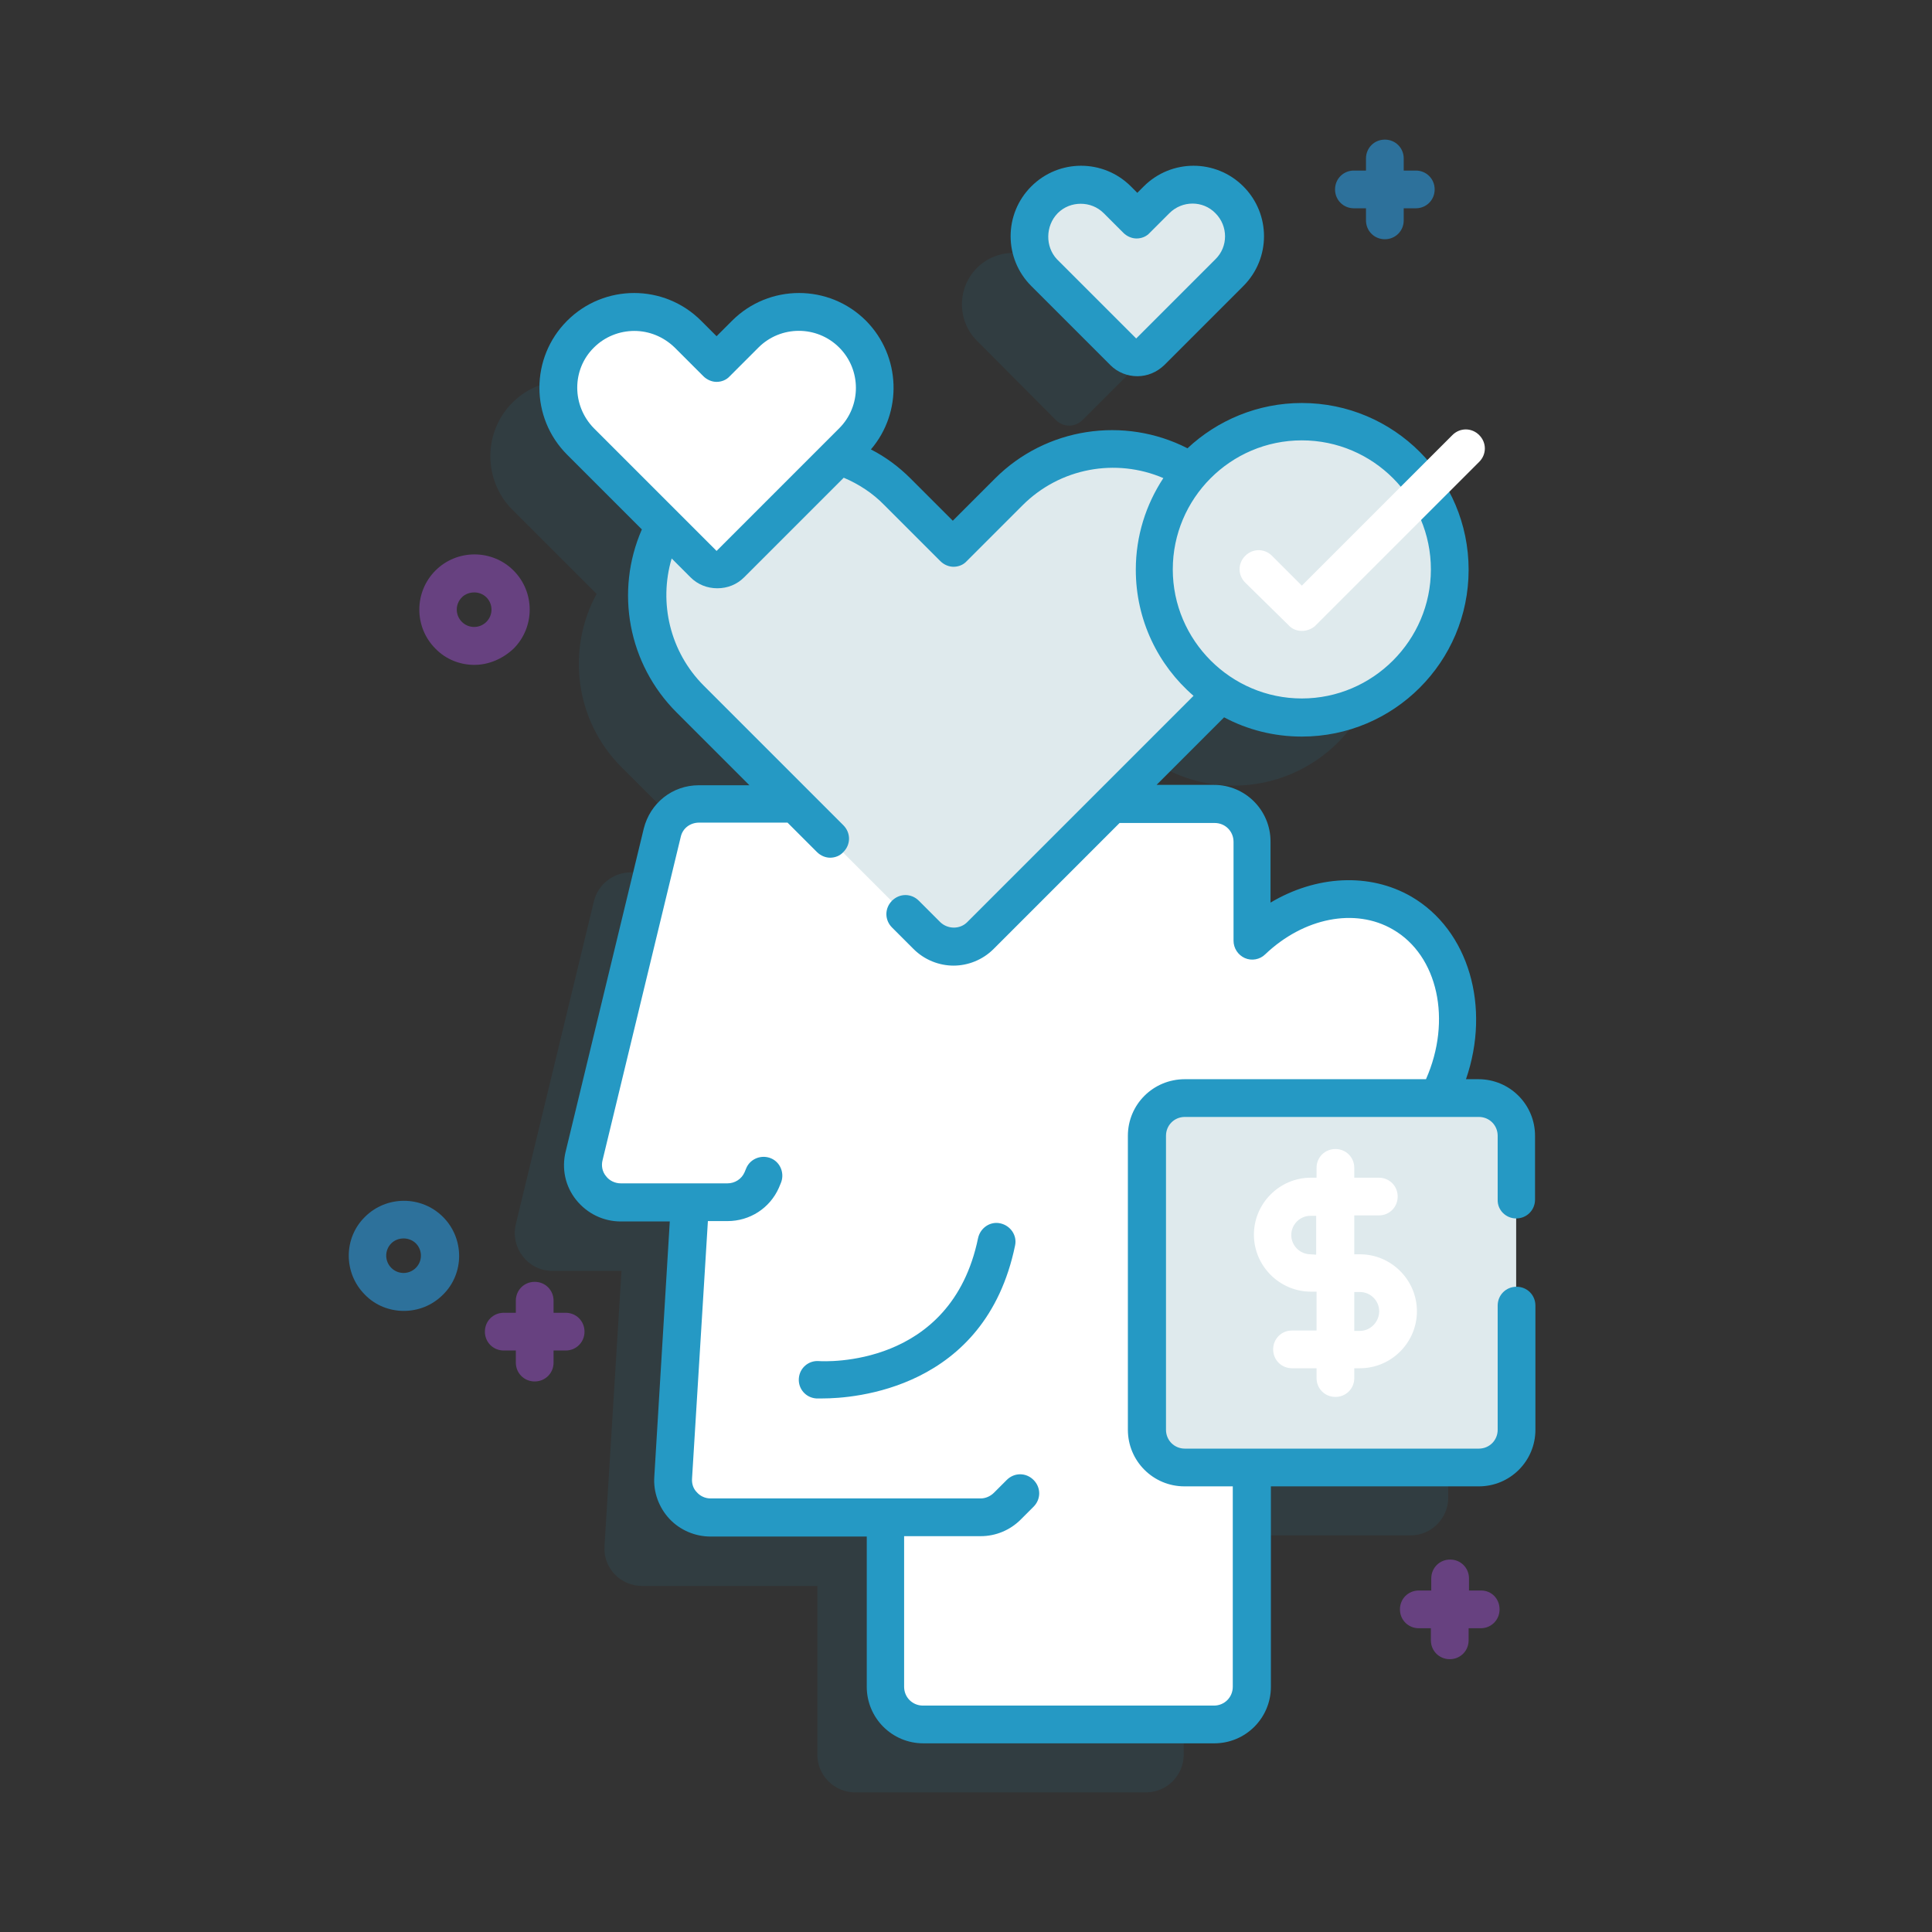 <?xml version="1.0" encoding="utf-8"?>
<!-- Generator: Adobe Illustrator 24.0.3, SVG Export Plug-In . SVG Version: 6.00 Build 0)  -->
<svg version="1.1" id="Capa_1" xmlns="http://www.w3.org/2000/svg" xmlns:xlink="http://www.w3.org/1999/xlink" x="0px" y="0px"
	 viewBox="0 0 512 512" style="enable-background:new 0 0 512 512;" xml:space="preserve">
<rect x="0" y="0" width="512" height="512" fill="#333333" stroke="none"/>
<style type="text/css">
	.st0{opacity:0.1;fill:#2599C4;}
	.st1{fill:#FFFFFF;}
	.st2{fill:#DFEAED;}
	.st3{fill:#674180;}
	.st4{fill:#2D719B;}
	.st5{fill:#2599C4;}
</style>
<path class="st0" d="M373.8,309h-10.9c9.8-18.6,5.8-40.2-9.4-49c-12.3-7.1-28.2-3.7-39.8,7.3V241c0-5.5-4.5-10-10-10h-27.3
	l27.8-27.8c0.5-0.5,0.9-0.9,1.3-1.4c6.2,4,13.5,6.4,21.4,6.4c21.7,0,39.2-17.6,39.2-39.2s-17.6-39.2-39.2-39.2
	c-11.7,0-22.2,5.1-29.4,13.3c-15-9.6-35.2-7.8-48.3,5.3l-14.8,14.8l-14.8-14.8c-4.5-4.5-9.9-7.7-15.6-9.5l3.8-3.8
	c7.8-7.8,7.8-20.6,0-28.4s-20.6-7.8-28.4,0l-7.6,7.6l-7.6-7.6c-7.8-7.8-20.6-7.8-28.4,0s-7.8,20.6,0,28.4l22.3,22.3
	c-8,14.7-5.8,33.6,6.7,46l27.8,27.8h-25.5c-4.6,0-8.6,3.2-9.7,7.6l-20.7,85.6c-1.5,6.3,3.2,12.4,9.7,12.4h18.3l-4.5,72.9
	c-0.4,5.8,4.2,10.6,10,10.6h46.4V465c0,5.5,4.5,10,10,10h77.1c5.5,0,10-4.5,10-10v-58.1h60.1c5.5,0,10-4.5,10-10V319
	C383.8,313.5,379.3,309,373.8,309L373.8,309z"/>
<path class="st0" d="M279.8,111.3c2,2,5.1,2,7.1,0l21-21c5.3-5.3,5.3-14,0-19.3s-14-5.3-19.3,0l-5.2,5.2l-5.2-5.2
	c-5.3-5.3-14-5.3-19.3,0s-5.3,14,0,19.3L279.8,111.3z"/>
<path class="st1" d="M380,292.6c-10.9,18.9-32.5,26.9-48.1,17.9c-0.1,0-0.1-0.1-0.2-0.1V447c0,5.5-4.5,10-10,10h-77.1
	c-5.5,0-10-4.5-10-10v-44.9h-46.4c-5.8,0-10.3-4.9-10-10.6l4.5-72.9h-18.3c-6.5,0-11.2-6.1-9.7-12.4l20.7-85.6
	c1.1-4.5,5.1-7.6,9.7-7.6h136.6c5.5,0,10,4.5,10,10v26.2c11.6-10.9,27.5-14.4,39.8-7.3C387.1,251,391,273.7,380,292.6L380,292.6z"/>
<path class="st2" d="M391.8,388.9h-77.9c-5.5,0-10-4.5-10-10V301c0-5.5,4.5-10,10-10h77.9c5.5,0,10,4.5,10,10v77.9
	C401.8,384.4,397.3,388.9,391.8,388.9z"/>
<path class="st2" d="M259.6,247.9l62.6-62.6c15.2-15.2,15.2-39.8,0-54.9s-39.8-15.2-54.9,0l-14.8,14.8l-14.8-14.8
	c-15.2-15.2-39.8-15.2-54.9,0c-15.2,15.2-15.2,39.8,0,54.9l62.6,62.6C249.3,251.8,255.7,251.8,259.6,247.9z"/>
<path class="st2" d="M304.9,93.3l21-21c5.3-5.3,5.3-14,0-19.3s-14-5.3-19.3,0l-5.2,5.2l-5.2-5.2c-5.3-5.3-14-5.3-19.3,0
	s-5.3,14,0,19.3l21,21C299.7,95.3,302.9,95.3,304.9,93.3L304.9,93.3z"/>
<path class="st1" d="M193.4,149.5L226,117c7.8-7.8,7.8-20.6,0-28.4s-20.6-7.8-28.4,0l-7.6,7.6l-7.6-7.6c-7.8-7.8-20.6-7.8-28.4,0
	s-7.8,20.6,0,28.4l32.5,32.5C188.3,151.4,191.5,151.4,193.4,149.5L193.4,149.5z"/>
<circle class="st2" cx="345" cy="151" r="39.2"/>
<path class="st3" d="M125.7,176.2c-3.7,0-7.5-1.4-10.3-4.3c-5.7-5.7-5.7-15,0-20.7c5.7-5.7,15-5.7,20.7,0c5.7,5.7,5.7,15,0,20.7
	C133.1,174.7,129.4,176.2,125.7,176.2L125.7,176.2z M125.7,157c-1.2,0-2.4,0.4-3.3,1.3c-1.8,1.8-1.8,4.7,0,6.5
	c1.8,1.8,4.7,1.8,6.5,0c1.8-1.8,1.8-4.7,0-6.5C128,157.4,126.8,157,125.7,157z"/>
<path class="st4" d="M107,347.4c-3.7,0-7.5-1.4-10.3-4.3c-5.7-5.7-5.7-15,0-20.6c5.7-5.7,15-5.7,20.7,0c5.7,5.7,5.7,15,0,20.6
	C114.5,346,110.8,347.4,107,347.4z M107,328.2c-1.2,0-2.4,0.4-3.3,1.3c-1.8,1.8-1.8,4.7,0,6.5c1.8,1.8,4.7,1.8,6.5,0
	c1.8-1.8,1.8-4.7,0-6.5C109.4,328.7,108.2,328.2,107,328.2z"/>
<path class="st4" d="M375.2,45.2H372V42c0-2.8-2.2-5-5-5s-5,2.2-5,5v3.2h-3.2c-2.8,0-5,2.2-5,5s2.2,5,5,5h3.2v3.2c0,2.8,2.2,5,5,5
	s5-2.2,5-5v-3.2h3.2c2.8,0,5-2.2,5-5S378,45.2,375.2,45.2z"/>
<path class="st3" d="M392.5,421.5h-3.2v-3.2c0-2.8-2.2-5-5-5s-5,2.2-5,5v3.2H376c-2.8,0-5,2.2-5,5s2.2,5,5,5h3.2v3.2
	c0,2.8,2.2,5,5,5s5-2.2,5-5v-3.2h3.2c2.8,0,5-2.2,5-5S395.3,421.5,392.5,421.5z"/>
<path class="st3" d="M149.9,347.9h-3.2v-3.2c0-2.8-2.2-5-5-5s-5,2.2-5,5v3.2h-3.2c-2.8,0-5,2.2-5,5s2.2,5,5,5h3.2v3.2
	c0,2.8,2.2,5,5,5s5-2.2,5-5v-3.2h3.2c2.8,0,5-2.2,5-5S152.7,347.9,149.9,347.9z"/>
<path class="st5" d="M218,370.6c-1,0-1.6,0-1.7,0c-2.8-0.2-4.8-2.6-4.6-5.3c0.2-2.8,2.6-4.8,5.3-4.6c1.5,0.1,35.1,1.9,42.2-32.6
	c0.6-2.7,3.2-4.5,5.9-3.9c2.7,0.6,4.5,3.2,3.9,5.9C261.1,368.3,226.1,370.6,218,370.6L218,370.6z"/>
<path class="st5" d="M401.8,322.9c2.8,0,5-2.2,5-5V301c0-8.3-6.7-15-15-15h-3.3c6.6-19.1,0.8-39.5-14.5-48.4
	c-11.1-6.4-25.2-5.6-37.3,1.6V223c0-8.3-6.7-15-15-15h-15.2l17.9-17.9c6.2,3.3,13.2,5.1,20.6,5.1c24.4,0,44.2-19.8,44.2-44.2
	s-19.8-44.2-44.2-44.2c-11.7,0-22.4,4.6-30.3,12c-16.8-8.6-37.5-5.5-51,8L252.5,138l-11.2-11.2c-3.1-3.1-6.6-5.7-10.5-7.7
	c8.4-9.8,8-24.7-1.3-34.1c-9.8-9.8-25.7-9.8-35.5,0l-4.1,4.1l-4.1-4.1c-9.8-9.8-25.7-9.8-35.5,0c-9.8,9.8-9.8,25.7,0,35.5l19.8,19.8
	c-7.2,16.5-3.6,35.7,9.2,48.5l19.3,19.3h-13.4c-7,0-12.9,4.7-14.6,11.5l-20.7,85.6c-1.1,4.5-0.1,9.2,2.8,12.8
	c2.9,3.6,7.2,5.7,11.8,5.7h13l-4.1,67.6c-0.3,4.1,1.2,8.2,4,11.2c2.8,3,6.8,4.7,10.9,4.7h41.4V447c0,8.3,6.7,15,15,15h77.1
	c8.3,0,15-6.7,15-15v-53.1h55.1c8.3,0,15-6.7,15-15V346c0-2.8-2.2-5-5-5s-5,2.2-5,5v32.9c0,2.8-2.2,5-5,5h-77.9c-2.8,0-5-2.2-5-5
	V301c0-2.8,2.2-5,5-5h77.9c2.8,0,5,2.2,5,5v16.9C396.8,320.7,399.1,322.9,401.8,322.9L401.8,322.9z M345,116.7
	c18.9,0,34.2,15.4,34.2,34.2s-15.4,34.2-34.2,34.2s-34.2-15.4-34.2-34.2S326.1,116.7,345,116.7z M157.4,92.1
	c2.9-2.9,6.8-4.4,10.7-4.4s7.7,1.5,10.7,4.4l7.6,7.6c0.9,0.9,2.2,1.5,3.5,1.5s2.6-0.5,3.5-1.5l7.6-7.6c5.9-5.9,15.5-5.9,21.4,0
	c5.9,5.9,5.9,15.5,0,21.4l-32.5,32.5l-32.5-32.5C151.5,107.5,151.5,97.9,157.4,92.1L157.4,92.1z M298.9,301v77.9c0,8.3,6.7,15,15,15
	h12.8V447c0,2.8-2.2,5-5,5h-77.1c-2.8,0-5-2.2-5-5v-39.9h20.3c4,0,7.8-1.6,10.6-4.4l3.4-3.4c2-2,2-5.1,0-7.1c-2-2-5.1-2-7.1,0
	l-3.4,3.4c-0.9,0.9-2.2,1.5-3.5,1.5h-71.6c-1.4,0-2.7-0.6-3.6-1.6c-1-1-1.4-2.3-1.3-3.7l4.2-68.2h5.2c5.9,0,11.2-3.4,13.6-8.8
	l0.5-1.2c1.1-2.5,0-5.5-2.5-6.6c-2.5-1.1-5.5,0-6.6,2.5l-0.5,1.2c-0.8,1.8-2.6,2.9-4.5,2.9h-28.3c-1.5,0-3-0.7-3.9-1.9
	c-1-1.2-1.3-2.8-0.9-4.3l20.7-85.6c0.5-2.3,2.5-3.8,4.9-3.8h23.4l7.8,7.8c1,1,2.3,1.5,3.5,1.5c1.3,0,2.6-0.5,3.5-1.5
	c2-2,2-5.1,0-7.1l-37-37c-8.9-8.9-12-21.9-8.5-33.7l5,5c1.9,1.9,4.4,2.9,7.1,2.9c2.7,0,5.2-1,7.1-2.9l26.4-26.4
	c4,1.7,7.7,4.1,10.8,7.3l14.8,14.8c1,1,2.3,1.5,3.5,1.5c1.3,0,2.6-0.5,3.5-1.5l14.8-14.8c9.9-9.9,24.7-12.6,37.3-7.2
	c-4.6,7-7.3,15.3-7.3,24.3c0,13.3,5.9,25.3,15.3,33.4l-60,60c-1.9,1.9-5.1,1.9-7.1,0l-5.7-5.7c-2-2-5.1-2-7.1,0c-2,2-2,5.1,0,7.1
	l5.7,5.7c2.9,2.9,6.8,4.4,10.6,4.4c3.8,0,7.7-1.5,10.6-4.4l33.4-33.4h25.2c2.8,0,5,2.2,5,5v26.2c0,2,1.2,3.8,3,4.6
	c1.8,0.8,4,0.4,5.4-1c10.2-9.7,23.8-12.4,33.8-6.6c12,6.9,15.7,24.1,8.8,39.7h-63.9C305.6,286,298.9,292.7,298.9,301L298.9,301z"/>
<path class="st5" d="M294.3,96.8c1.9,1.9,4.5,2.9,7.1,2.9s5.1-1,7.1-2.9l21-21c7.3-7.3,7.3-19.1,0-26.4c-7.3-7.3-19.1-7.3-26.4,0
	l-1.7,1.7l-1.7-1.7c-7.3-7.3-19.1-7.3-26.4,0c-7.3,7.3-7.3,19.1,0,26.4L294.3,96.8z M280.3,56.5c1.7-1.7,3.9-2.5,6.1-2.5
	c2.2,0,4.4,0.8,6.1,2.5l5.2,5.2c0.9,0.9,2.2,1.5,3.5,1.5s2.6-0.5,3.5-1.5l5.2-5.2c3.4-3.4,8.9-3.4,12.2,0c3.4,3.4,3.4,8.9,0,12.2
	l-21,21l-21-21C277,65.4,277,59.9,280.3,56.5L280.3,56.5z"/>
<path class="st1" d="M345,167.2c-1.3,0-2.6-0.5-3.5-1.5L330,154.4c-2-2-2-5.1,0-7.1s5.1-2,7.1,0l7.9,7.9l39.9-39.9c2-2,5.1-2,7.1,0
	c2,2,2,5.1,0,7.1l-43.5,43.5C347.6,166.7,346.3,167.2,345,167.2L345,167.2z"/>
<path class="st1" d="M360.4,332.4h-1.5v-10.3h6.5c2.8,0,5-2.2,5-5s-2.2-5-5-5h-6.5v-2.6c0-2.8-2.2-5-5-5s-5,2.2-5,5v2.6h-1.5
	c-8.3,0-15.1,6.8-15.1,15.1c0,8.3,6.8,15.1,15.1,15.1h1.5v10.3h-6.5c-2.8,0-5,2.2-5,5s2.2,5,5,5h6.5v2.6c0,2.8,2.2,5,5,5s5-2.2,5-5
	v-2.6h1.5c8.3,0,15.1-6.8,15.1-15.1S368.7,332.4,360.4,332.4L360.4,332.4z M347.3,332.4c-2.8,0-5.1-2.3-5.1-5.1
	c0-2.8,2.3-5.1,5.1-5.1h1.5v10.3L347.3,332.4L347.3,332.4z M360.4,352.7h-1.5v-10.3h1.5c2.8,0,5.1,2.3,5.1,5.1
	S363.2,352.7,360.4,352.7z"/>
</svg>
